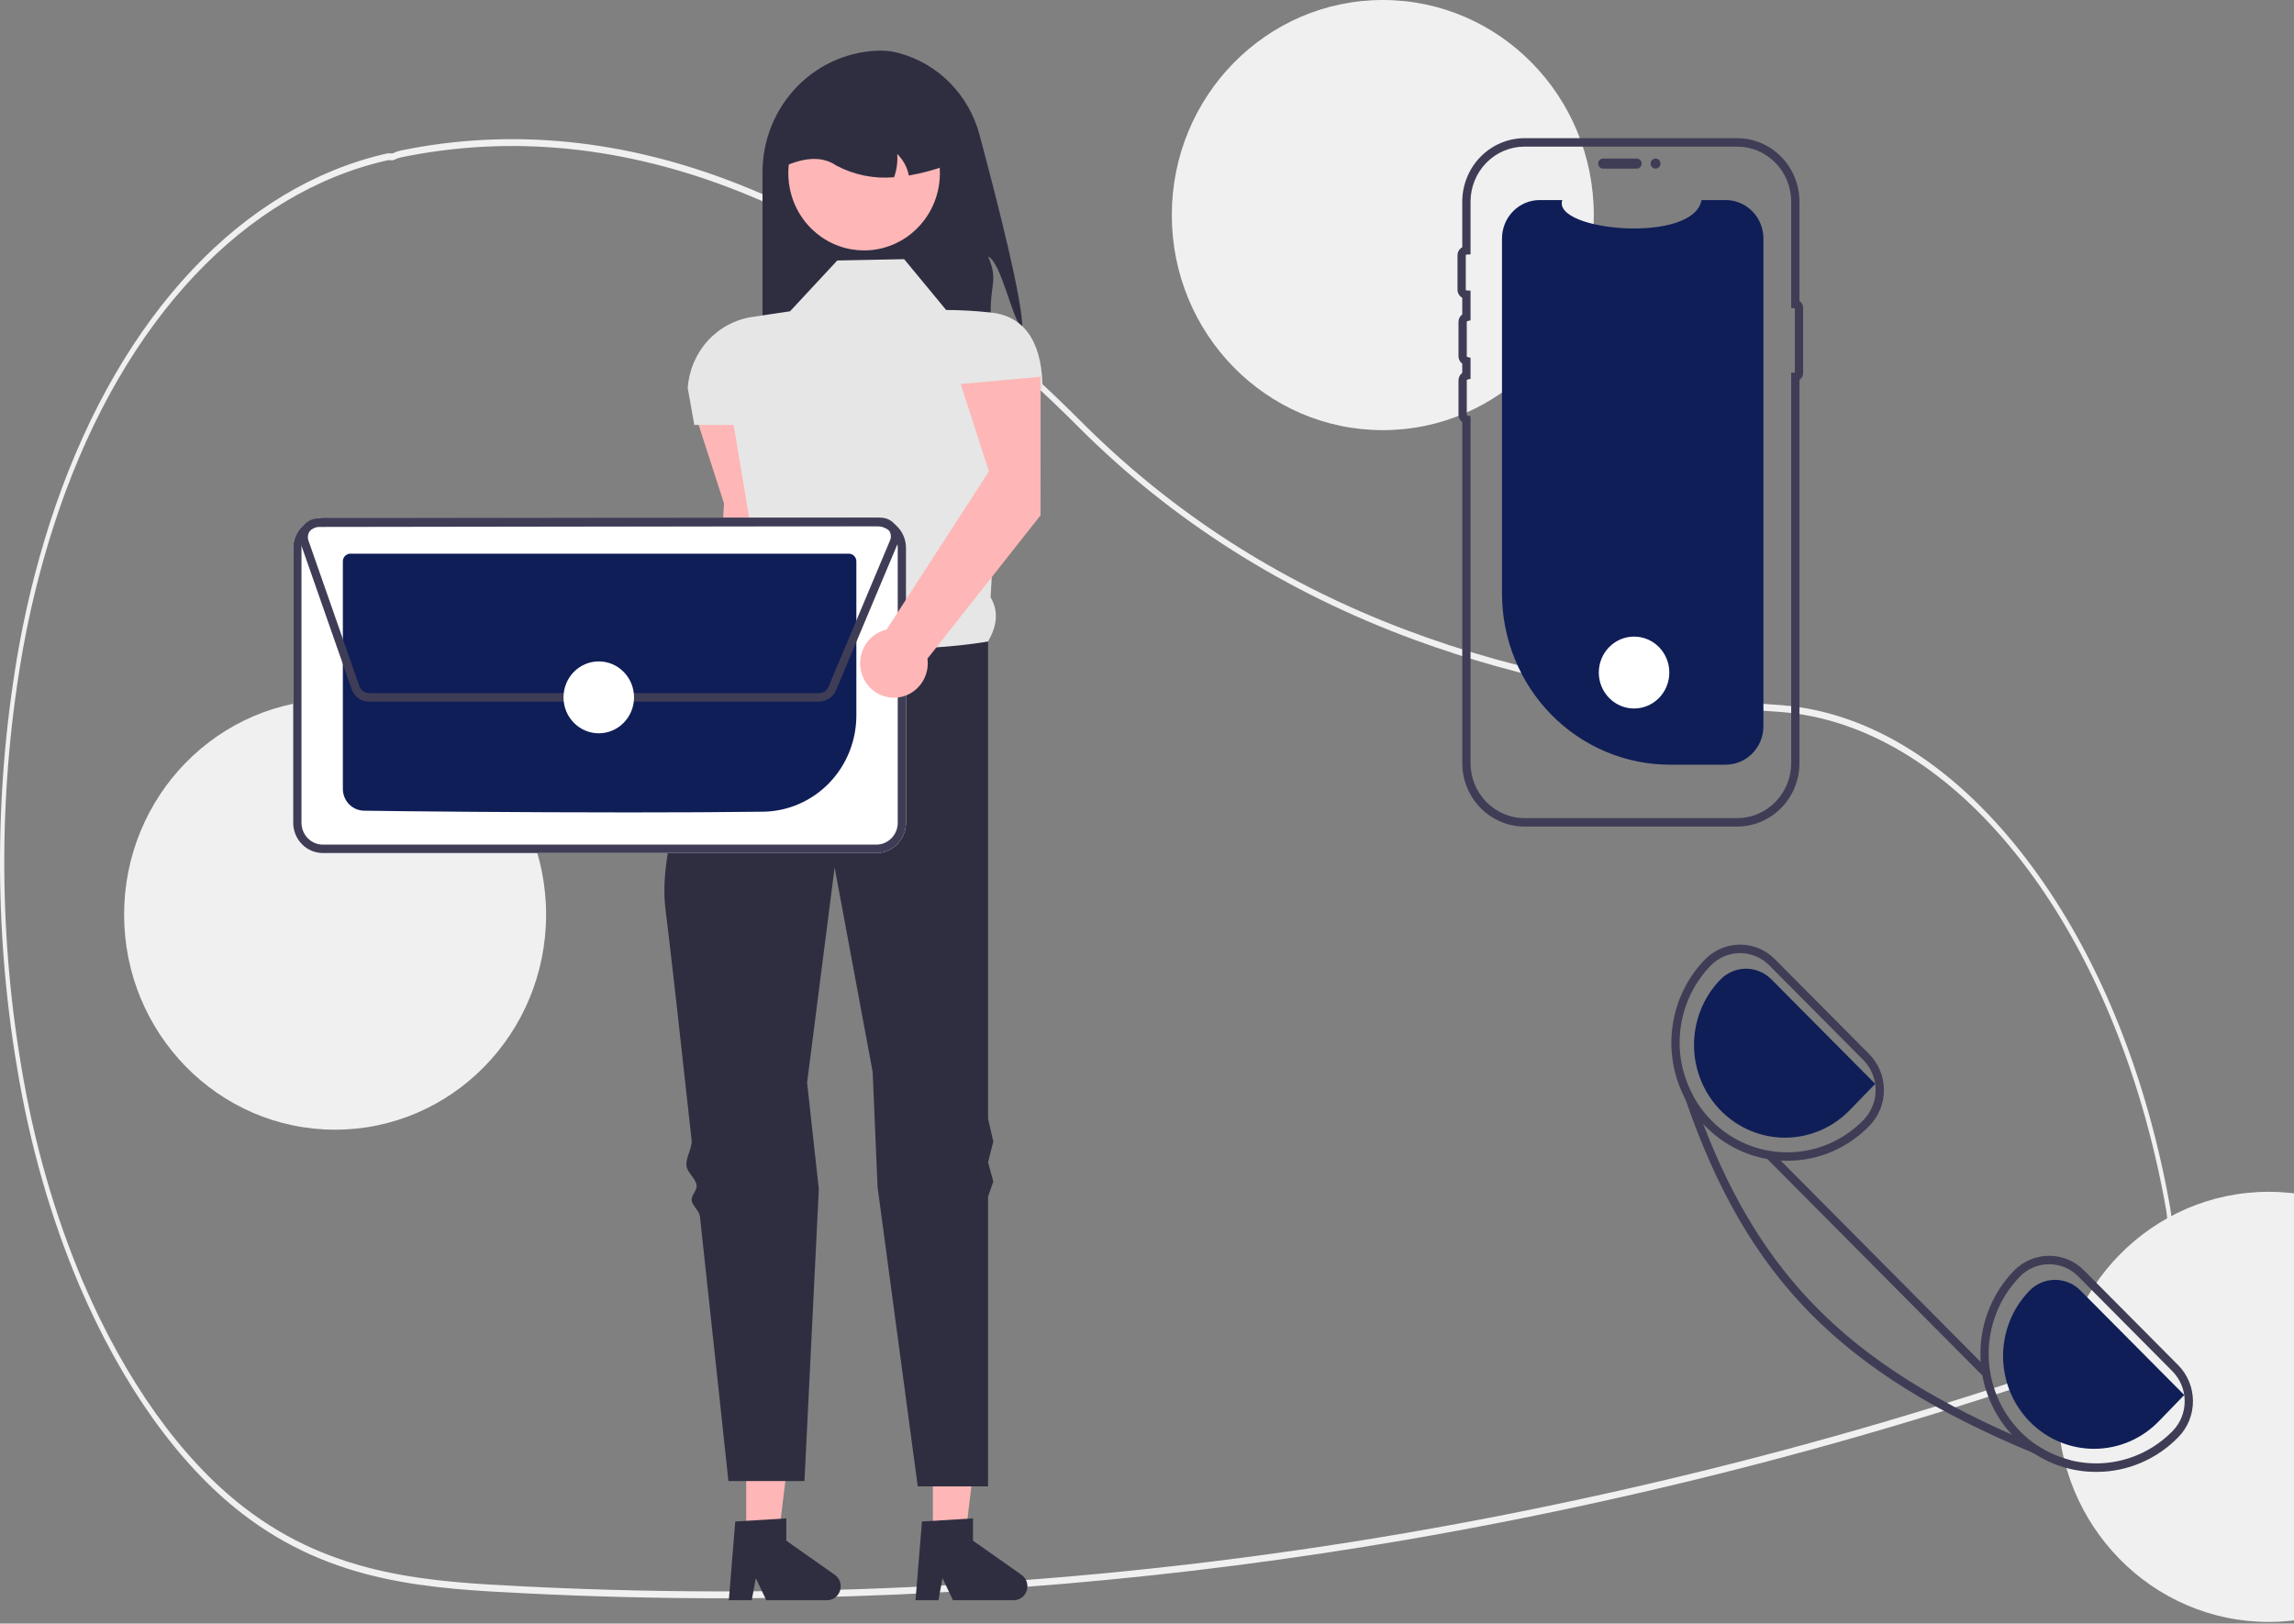 <?xml version="1.0" encoding="UTF-8"?> <svg xmlns="http://www.w3.org/2000/svg" width="486" height="344" viewBox="0 0 486 344" fill="none"><rect x="0" y="0" width="486" height="344" fill="#808080" stroke="none"/><g clip-path="url(#clip0_106_12727)"><path d="M153.299 338.639C139.253 338.639 125.227 338.288 111.223 337.587C91.213 336.585 70.52 335.55 51.288 320.678C37.834 310.276 25.919 293.586 16.83 272.412C10.755 258.06 6.301 242.491 3.624 226.25C-1.37 196.682 -1.2 165.874 4.12 136.416C5.984 126.316 8.554 116.495 11.793 107.095C25.819 66.602 51.4 39.42 81.978 32.52C82.231 32.474 82.486 32.467 82.74 32.497C82.877 32.507 83.015 32.518 83.154 32.51L83.334 32.431C83.795 32.207 84.269 32.038 84.751 31.924C131.91 22.136 181.765 41.941 228.921 89.196C265.382 125.739 313.703 145.417 376.646 149.354L377.539 149.419C395.061 150.823 412.01 160.894 426.555 178.546C440.912 195.969 451.692 219.214 457.728 245.769C458.471 249.007 459.151 252.377 459.75 255.785C460.309 258.953 460.269 262.268 459.636 265.408C459.003 268.548 457.798 271.406 456.137 273.705V273.711L455.981 273.936C455.603 274.459 455.206 274.961 454.8 275.428L454.323 275.976C450.3 280.596 447.124 284.245 443.321 287.079C440.785 288.957 438.088 290.377 435.295 291.304C419.956 296.518 404.38 301.352 388.998 305.672C359.126 314.069 328.467 320.997 297.872 326.261C249.908 334.506 201.626 338.64 153.299 338.639ZM82.382 33.931C82.288 33.93 82.195 33.939 82.102 33.958C51.809 40.794 26.47 67.709 12.584 107.801C9.377 117.108 6.832 126.831 4.986 136.831C-0.285 166.028 -0.453 196.562 4.496 225.868C7.147 241.953 11.558 257.374 17.575 271.588C26.574 292.555 38.368 309.077 51.681 319.37C70.74 334.108 91.335 335.139 111.251 336.136C173.543 339.239 235.913 335.454 297.776 324.818C328.351 319.557 358.99 312.634 388.842 304.242C404.214 299.925 419.779 295.095 435.107 289.884C437.833 288.98 440.466 287.595 442.94 285.763C446.666 282.986 449.813 279.371 453.797 274.795L454.274 274.248C454.623 273.846 454.966 273.416 455.293 272.97L455.387 272.832C458.661 268.232 459.934 262.162 458.88 256.18C458.287 252.808 457.614 249.473 456.879 246.269C444.547 192.021 412.646 153.684 377.496 150.869L376.607 150.804C347.856 149.005 322.696 144.023 299.694 135.57C272.234 125.48 248.262 110.292 228.442 90.427C181.465 43.353 131.819 23.621 84.866 33.363C84.427 33.469 83.996 33.625 83.576 33.83L83.251 33.956C83.067 33.968 82.882 33.965 82.698 33.947C82.59 33.939 82.485 33.931 82.382 33.931Z" fill="#F0F0F0"></path><path d="M292.956 91.138C317.643 91.138 337.656 70.736 337.656 45.569C337.656 20.402 317.643 0 292.956 0C268.269 0 248.257 20.402 248.257 45.569C248.257 70.736 268.269 91.138 292.956 91.138Z" fill="#F0F0F0"></path><path d="M373.591 50.538V153.869C373.591 156.015 372.761 158.075 371.28 159.601C369.799 161.126 367.787 161.995 365.682 162.017C365.653 162.02 365.624 162.021 365.595 162.021H353.797C344.358 162.021 335.306 158.198 328.632 151.394C321.957 144.59 318.208 135.361 318.208 125.739V50.538C318.208 48.377 319.05 46.303 320.55 44.774C322.049 43.246 324.083 42.387 326.204 42.387H330.984C328.769 48.972 358.825 51.745 360.475 42.387H365.595C367.715 42.387 369.749 43.246 371.249 44.774C372.748 46.303 373.591 48.377 373.591 50.538Z" fill="#0F1E57"></path><path d="M338.583 34.66C338.583 34.376 338.693 34.105 338.89 33.905C339.086 33.704 339.353 33.592 339.63 33.591H346.756C347.034 33.592 347.3 33.705 347.496 33.905C347.691 34.106 347.801 34.377 347.801 34.66C347.801 34.942 347.691 35.214 347.496 35.414C347.3 35.614 347.034 35.727 346.756 35.728H339.63C339.353 35.728 339.086 35.615 338.89 35.415C338.693 35.214 338.583 34.943 338.583 34.66Z" fill="#3F3D56"></path><path d="M368.043 175.127H322.979C319.483 175.123 316.131 173.706 313.658 171.185C311.186 168.665 309.796 165.248 309.791 161.684V89.451C309.544 89.27 309.343 89.031 309.204 88.755C309.065 88.479 308.993 88.172 308.993 87.862V80.597C308.993 80.287 309.065 79.981 309.204 79.704C309.343 79.428 309.544 79.189 309.791 79.008V77.059C309.544 76.878 309.343 76.639 309.204 76.363C309.065 76.086 308.993 75.78 308.993 75.47V68.205C308.993 67.894 309.065 67.588 309.204 67.312C309.343 67.035 309.544 66.797 309.791 66.616V63.092C309.486 62.925 309.231 62.676 309.053 62.372C308.876 62.069 308.782 61.721 308.783 61.368V54.103C308.782 53.75 308.876 53.402 309.053 53.099C309.231 52.795 309.486 52.546 309.791 52.379V42.723C309.796 39.159 311.186 35.742 313.659 33.221C316.131 30.701 319.483 29.283 322.979 29.279H368.043C371.539 29.283 374.891 30.701 377.363 33.221C379.836 35.742 381.226 39.159 381.23 42.723V63.77C381.468 63.922 381.664 64.132 381.799 64.382C381.935 64.632 382.006 64.913 382.007 65.198V79.05C382.006 79.336 381.935 79.617 381.799 79.867C381.664 80.117 381.468 80.327 381.23 80.479V161.684C381.226 165.248 379.836 168.665 377.363 171.185C374.891 173.705 371.539 175.123 368.043 175.127ZM322.979 31.066C319.947 31.07 317.041 32.299 314.897 34.484C312.754 36.669 311.548 39.632 311.544 42.723V53.899L310.701 53.932C310.657 53.934 310.616 53.952 310.585 53.984C310.554 54.016 310.537 54.059 310.536 54.103V61.368C310.537 61.412 310.555 61.455 310.585 61.487C310.616 61.519 310.657 61.538 310.701 61.539L311.544 61.572V67.871L310.878 68.038C310.841 68.047 310.808 68.069 310.784 68.099C310.76 68.129 310.747 68.166 310.746 68.205V75.47C310.747 75.508 310.76 75.546 310.784 75.576C310.808 75.606 310.841 75.627 310.878 75.636L311.544 75.804V80.263L310.878 80.431C310.841 80.44 310.808 80.461 310.784 80.491C310.76 80.521 310.747 80.559 310.746 80.597V87.862C310.747 87.901 310.76 87.938 310.784 87.968C310.808 87.999 310.841 88.02 310.878 88.029L311.544 88.197V161.684C311.548 164.774 312.754 167.737 314.897 169.922C317.041 172.108 319.947 173.337 322.979 173.34H368.043C371.075 173.337 373.981 172.107 376.124 169.922C378.268 167.737 379.474 164.774 379.477 161.684V78.949H380.254V65.3H379.477V42.723C379.474 39.632 378.268 36.67 376.124 34.484C373.981 32.299 371.075 31.07 368.043 31.066L322.979 31.066Z" fill="#3F3D56"></path><path d="M350.739 35.728C351.318 35.728 351.787 35.25 351.787 34.66C351.787 34.07 351.318 33.591 350.739 33.591C350.16 33.591 349.691 34.07 349.691 34.66C349.691 35.25 350.16 35.728 350.739 35.728Z" fill="#3F3D56"></path><path d="M346.187 150.113C350.313 150.113 353.658 146.703 353.658 142.497C353.658 138.29 350.313 134.88 346.187 134.88C342.061 134.88 338.716 138.29 338.716 142.497C338.716 146.703 342.061 150.113 346.187 150.113Z" fill="white"></path><path d="M480.643 343.651C505.33 343.651 525.342 323.249 525.342 298.083C525.342 272.916 505.33 252.514 480.643 252.514C455.956 252.514 435.943 272.916 435.943 298.083C435.943 323.249 455.956 343.651 480.643 343.651Z" fill="#F0F0F0"></path><path d="M461.475 289.255L441.518 269.169C440.546 268.183 439.394 267.403 438.126 266.872C436.858 266.342 435.5 266.072 434.129 266.077H434.059C432.678 266.081 431.312 266.365 430.039 266.911C428.766 267.457 427.613 268.254 426.644 269.258C422.182 273.862 419.644 280.05 419.564 286.522C419.484 292.993 421.868 299.245 426.215 303.962C426.425 304.194 426.644 304.418 426.863 304.641C428.077 305.871 429.417 306.964 430.86 307.902C434.806 310.501 439.406 311.876 444.103 311.86H444.252C447.477 311.849 450.666 311.187 453.638 309.911C456.609 308.634 459.302 306.771 461.563 304.427C463.521 302.401 464.612 299.666 464.595 296.822C464.579 293.978 463.457 291.257 461.475 289.255ZM460.318 303.167C456.613 306.972 451.734 309.359 446.504 309.925C441.274 310.492 436.012 309.203 431.605 306.276C430.345 305.426 429.168 304.453 428.091 303.372C423.79 299.043 421.353 293.149 421.315 286.988C421.278 280.826 423.642 274.902 427.889 270.518C428.696 269.679 429.659 269.013 430.721 268.557C431.784 268.102 432.924 267.866 434.077 267.864H434.129C435.27 267.86 436.401 268.085 437.457 268.527C438.513 268.968 439.473 269.618 440.282 270.438L460.239 290.533C461.891 292.198 462.827 294.464 462.842 296.833C462.857 299.202 461.949 301.48 460.318 303.167Z" fill="#3F3D56"></path><path d="M395.994 223.332L376.037 203.237C374.073 201.25 371.416 200.138 368.649 200.146H368.587C367.205 200.151 365.837 200.436 364.563 200.983C363.288 201.531 362.133 202.33 361.164 203.335C357.475 207.155 355.083 212.078 354.338 217.385C353.594 222.691 354.536 228.1 357.027 232.821L357.036 232.83C358.063 234.761 359.34 236.543 360.831 238.128C360.997 238.325 361.19 238.522 361.383 238.718C365.966 243.356 372.165 245.952 378.623 245.938H378.781C382.005 245.924 385.195 245.259 388.166 243.982C391.137 242.704 393.831 240.839 396.091 238.495C397.061 237.493 397.828 236.306 398.349 235.001C398.869 233.697 399.132 232.301 399.123 230.893C399.114 229.485 398.833 228.093 398.296 226.795C397.76 225.498 396.977 224.321 395.994 223.332ZM394.837 237.244C392.74 239.42 390.24 241.15 387.482 242.336C384.725 243.521 381.764 244.138 378.772 244.151H378.623C374.129 244.149 369.735 242.793 365.995 240.252C362.255 237.711 359.336 234.1 357.604 229.873C355.872 225.645 355.404 220.989 356.261 216.492C357.117 211.994 359.259 207.855 362.417 204.595C364.051 202.911 366.274 201.957 368.597 201.942C370.921 201.927 373.155 202.852 374.81 204.515L394.767 224.601C396.418 226.269 397.353 228.538 397.366 230.908C397.379 233.278 396.47 235.556 394.837 237.244Z" fill="#3F3D56"></path><path d="M462.75 295.57L440.748 273.416C439.305 271.967 437.357 271.16 435.332 271.173C433.306 271.186 431.369 272.017 429.944 273.485C428.161 275.321 426.751 277.497 425.794 279.889C424.837 282.281 424.351 284.841 424.366 287.425C424.38 290.008 424.893 292.563 425.877 294.943C426.861 297.324 428.295 299.484 430.098 301.299C431.901 303.114 434.037 304.55 436.384 305.523C438.731 306.496 441.244 306.988 443.778 306.97C446.312 306.953 448.817 306.426 451.152 305.421C453.486 304.416 455.603 302.951 457.381 301.111L462.75 295.57Z" fill="#0F1E57"></path><path d="M397.274 229.643L375.272 207.49C373.829 206.041 371.881 205.234 369.856 205.247C367.83 205.26 365.892 206.091 364.467 207.559C362.685 209.394 361.275 211.571 360.318 213.962C359.36 216.354 358.875 218.915 358.889 221.498C358.904 224.081 359.417 226.636 360.401 229.017C361.385 231.398 362.819 233.558 364.622 235.373C366.425 237.188 368.561 238.623 370.908 239.596C373.255 240.57 375.768 241.061 378.302 241.044C380.836 241.026 383.341 240.5 385.675 239.495C388.01 238.489 390.127 237.025 391.905 235.185L397.274 229.643Z" fill="#0F1E57"></path><path d="M438.573 309.368L438.047 310.78C435.575 309.824 433.179 308.865 430.86 307.903C389.771 290.81 370.156 270.804 357.035 232.83L357.027 232.821C356.404 231.034 355.8 229.205 355.212 227.335L356.597 226.879C357.06 228.678 357.737 230.413 358.613 232.044C359.332 234.126 360.071 236.154 360.831 238.129C373.162 270.179 391.349 288.496 426.214 303.962C427.967 304.74 429.764 305.511 431.605 306.276C433.742 307.696 436.097 308.741 438.573 309.368Z" fill="#3F3D56"></path><path d="M375.672 244.311L374.439 245.583L419.961 291.418L421.193 290.146L375.672 244.311Z" fill="#3F3D56"></path><path d="M216.554 69.638C214.365 67.496 212.125 55.554 209.33 54.342C211.419 59.05 209.902 60.296 209.891 65.463C209.918 68.396 209.582 71.322 208.891 74.169H161.541V36.498C161.541 33.113 162.195 29.761 163.465 26.634C164.736 23.506 166.598 20.665 168.946 18.271C171.294 15.878 174.081 13.979 177.149 12.684C180.217 11.389 183.504 10.722 186.825 10.722C188.092 10.747 189.351 10.935 190.572 11.281C194.642 12.402 198.352 14.593 201.328 17.636C204.305 20.679 206.445 24.467 207.532 28.619C211.142 42.069 216.883 64.459 216.554 69.638Z" fill="#2F2E41"></path><path d="M164.319 115.981L164.342 86.618L147.411 88.161L153.386 106.68L150.59 153.228C149.233 153.539 147.995 154.244 147.025 155.26C146.056 156.275 145.397 157.556 145.129 158.947C144.862 160.338 144.996 161.778 145.518 163.091C146.039 164.405 146.924 165.536 148.064 166.346C149.205 167.156 150.552 167.61 151.941 167.653C153.331 167.696 154.702 167.325 155.889 166.587C157.076 165.849 158.026 164.775 158.624 163.496C159.222 162.217 159.443 160.788 159.258 159.383L164.319 115.981Z" fill="#FFB6B6"></path><path d="M197.639 325.81L204.479 325.809L207.734 298.913H197.638L197.639 325.81Z" fill="#FFB6B6"></path><path d="M195.322 322.369L206.135 321.711V326.434L216.416 333.672C216.923 334.03 217.306 334.543 217.507 335.138C217.708 335.732 217.718 336.377 217.534 336.978C217.35 337.578 216.983 338.103 216.486 338.476C215.989 338.849 215.388 339.05 214.771 339.05H201.898L199.679 334.378L198.813 339.05H193.959L195.322 322.369Z" fill="#2F2E41"></path><path d="M158.088 325.81L164.929 325.809L168.182 298.913H158.087L158.088 325.81Z" fill="#FFB6B6"></path><path d="M155.772 322.369L166.585 321.711V326.434L176.865 333.672C177.373 334.03 177.755 334.543 177.957 335.138C178.158 335.732 178.167 336.377 177.984 336.978C177.8 337.578 177.433 338.103 176.936 338.476C176.439 338.849 175.838 339.05 175.221 339.05H162.348L160.129 334.378L159.262 339.05H154.409L155.772 322.369Z" fill="#2F2E41"></path><path d="M191.548 54.909L177.378 55.192L167.376 65.955L159.357 67.154C155.729 67.697 152.394 69.492 149.909 72.24C147.424 74.988 145.94 78.522 145.704 82.252L147.093 90.031H155.429L160.251 118.894C158.376 123.765 158.248 127.609 162.097 129.119L174.044 152.062L209.33 135.917C211.12 132.781 211.693 129.631 209.864 126.568L212.387 82.384H220.868C220.868 74.12 218.127 67.153 210.071 66.234C206.872 65.881 203.657 65.693 200.439 65.672L191.548 54.909Z" fill="#E6E6E6"></path><path d="M209.33 135.917C209.33 135.917 174.878 142.149 162.097 129.119C162.097 129.119 160.799 131.365 158.844 135.089C158.282 136.16 157.196 136.886 156.54 138.183C155.944 139.362 154.411 140.812 153.761 142.149C153.239 143.225 154.077 144.631 153.534 145.793C146.988 159.788 139.341 179.53 140.981 192.567C142.038 200.973 144.222 220.535 146.521 241.545C146.701 243.187 145.246 245.295 145.426 246.95C145.596 248.51 147.403 249.616 147.573 251.18C147.686 252.218 146.425 253.277 146.538 254.314C146.661 255.452 148.159 256.568 148.282 257.701C151.433 286.712 154.317 313.796 154.317 313.796H170.432L173.473 251.937L170.988 229.389L176.822 183.786L184.88 227.123L185.916 251.513L194.432 314.929H209.33V253.538L210.442 250.349L209.33 246.259L210.442 241.852L209.33 237.052V135.917Z" fill="#2F2E41"></path><path d="M195.897 46.532C193.702 49.504 190.579 51.626 187.043 52.547C183.507 53.469 179.769 53.136 176.444 51.602C173.119 50.069 170.405 47.426 168.75 44.11C167.094 40.794 166.596 37.002 167.337 33.359C168.078 29.716 170.014 26.439 172.826 24.067C175.638 21.695 179.158 20.371 182.807 20.311C186.457 20.252 190.017 21.461 192.902 23.74C195.787 26.018 197.825 29.231 198.68 32.848C198.726 33.044 198.765 33.239 198.803 33.442C199.254 35.709 199.229 38.048 198.728 40.305C198.227 42.561 197.262 44.684 195.897 46.532Z" fill="#FFB6B6"></path><path d="M192.548 37.188C192.207 35.445 191.346 33.852 190.081 32.628C190.206 34.299 189.978 35.977 189.414 37.551C185.19 37.932 180.946 37.075 177.183 35.081C174.349 33.121 170.743 33.291 166.542 35.081C166.542 32.998 166.944 30.935 167.726 29.011C168.508 27.086 169.654 25.337 171.099 23.864C172.543 22.392 174.259 21.223 176.147 20.426C178.035 19.629 180.058 19.219 182.101 19.219H184.88C189.006 19.22 192.963 20.891 195.881 23.866C198.799 26.84 200.438 30.875 200.439 35.081C197.875 36.019 195.234 36.724 192.548 37.188Z" fill="#2F2E41"></path><path d="M70.993 239.354C95.68 239.354 115.693 218.952 115.693 193.785C115.693 168.618 95.68 148.216 70.993 148.216C46.307 148.216 26.294 168.618 26.294 193.785C26.294 218.952 46.307 239.354 70.993 239.354Z" fill="#F0F0F0"></path><path d="M185.661 180.742H68.402C66.737 180.738 65.141 180.062 63.964 178.861C62.786 177.661 62.123 176.034 62.118 174.337V116.09C62.122 114.392 62.786 112.766 63.963 111.565C65.141 110.365 66.736 109.688 68.401 109.684H185.661C187.326 109.688 188.922 110.364 190.099 111.564C191.277 112.765 191.94 114.392 191.945 116.089V174.336C191.94 176.034 191.277 177.66 190.1 178.861C188.922 180.061 187.327 180.738 185.661 180.742Z" fill="white"></path><path d="M185.661 180.742H68.402C66.737 180.738 65.141 180.062 63.964 178.861C62.786 177.661 62.123 176.034 62.118 174.337V116.09C62.122 114.392 62.786 112.766 63.963 111.565C65.141 110.365 66.736 109.688 68.401 109.684H185.661C187.326 109.688 188.922 110.364 190.099 111.564C191.277 112.765 191.94 114.392 191.945 116.089V174.336C191.94 176.034 191.277 177.66 190.1 178.861C188.922 180.061 187.327 180.738 185.661 180.742ZM68.402 111.471C67.201 111.474 66.051 111.962 65.202 112.828C64.353 113.694 63.874 114.867 63.871 116.091V174.336C63.875 175.56 64.353 176.733 65.202 177.599C66.052 178.464 67.202 178.952 68.403 178.955H185.66C186.861 178.952 188.012 178.464 188.861 177.598C189.71 176.733 190.189 175.559 190.192 174.335V116.09C190.188 114.866 189.71 113.693 188.86 112.827C188.011 111.962 186.861 111.474 185.66 111.471L68.402 111.471Z" fill="#3F3D56"></path><path d="M133.316 172.135C110.19 172.135 86.076 171.909 77.079 171.763C75.895 171.738 74.768 171.243 73.938 170.382C73.108 169.522 72.64 168.364 72.636 167.157V118.942C72.636 118.51 72.805 118.095 73.104 117.789C73.403 117.483 73.809 117.311 74.234 117.309H179.826C180.25 117.31 180.656 117.481 180.956 117.786C181.256 118.092 181.426 118.506 181.427 118.938V151.651C181.408 156.991 179.336 162.11 175.656 165.911C171.976 169.711 166.982 171.89 161.745 171.98C153.359 172.091 143.43 172.135 133.316 172.135Z" fill="#0F1E57"></path><path d="M173.559 148.645H78.148C77.349 148.643 76.57 148.39 75.917 147.921C75.264 147.451 74.769 146.789 74.498 146.022L63.699 115.137C63.491 114.541 63.426 113.903 63.51 113.277C63.593 112.65 63.824 112.053 64.181 111.536C64.538 111.019 65.011 110.597 65.561 110.305C66.112 110.013 66.723 109.86 67.343 109.859L186.605 109.69C187.172 109.689 187.732 109.815 188.246 110.06C188.76 110.304 189.215 110.66 189.579 111.102C189.944 111.545 190.208 112.064 190.354 112.622C190.501 113.181 190.525 113.765 190.426 114.334L190.518 114.374L190.175 115.188L190.172 115.197L177.117 146.251C176.82 146.962 176.324 147.568 175.691 147.993C175.058 148.419 174.317 148.646 173.559 148.645ZM186.61 111.477L67.346 111.646C67.007 111.647 66.672 111.731 66.37 111.89C66.069 112.05 65.809 112.281 65.614 112.565C65.418 112.848 65.292 113.175 65.246 113.518C65.2 113.861 65.236 114.211 65.35 114.537L76.149 145.421C76.297 145.841 76.569 146.204 76.926 146.461C77.284 146.718 77.711 146.857 78.149 146.858H173.559C173.973 146.858 174.379 146.734 174.725 146.501C175.072 146.268 175.343 145.937 175.506 145.548L188.561 114.493C188.699 114.163 188.756 113.805 188.724 113.448C188.693 113.091 188.576 112.748 188.382 112.449C188.189 112.15 187.926 111.905 187.617 111.735C187.307 111.566 186.962 111.477 186.61 111.477Z" fill="#3F3D56"></path><path d="M126.854 155.368C130.98 155.368 134.325 151.958 134.325 147.752C134.325 143.546 130.98 140.136 126.854 140.136C122.728 140.136 119.383 143.546 119.383 147.752C119.383 151.958 122.728 155.368 126.854 155.368Z" fill="white"></path><path d="M220.444 109.183L220.467 79.82L203.536 81.362L209.511 99.881L187.821 133.401C186.465 133.711 185.226 134.417 184.257 135.432C183.287 136.448 182.628 137.729 182.361 139.119C182.093 140.51 182.228 141.95 182.749 143.263C183.27 144.577 184.155 145.708 185.296 146.518C186.436 147.328 187.783 147.782 189.173 147.825C190.562 147.868 191.934 147.498 193.12 146.76C194.307 146.021 195.257 144.947 195.856 143.668C196.454 142.389 196.674 140.96 196.489 139.556L220.444 109.183Z" fill="#FFB6B6"></path></g><defs><clipPath id="clip0_106_12727"><rect width="486" height="344" fill="white"></rect></clipPath></defs></svg> 